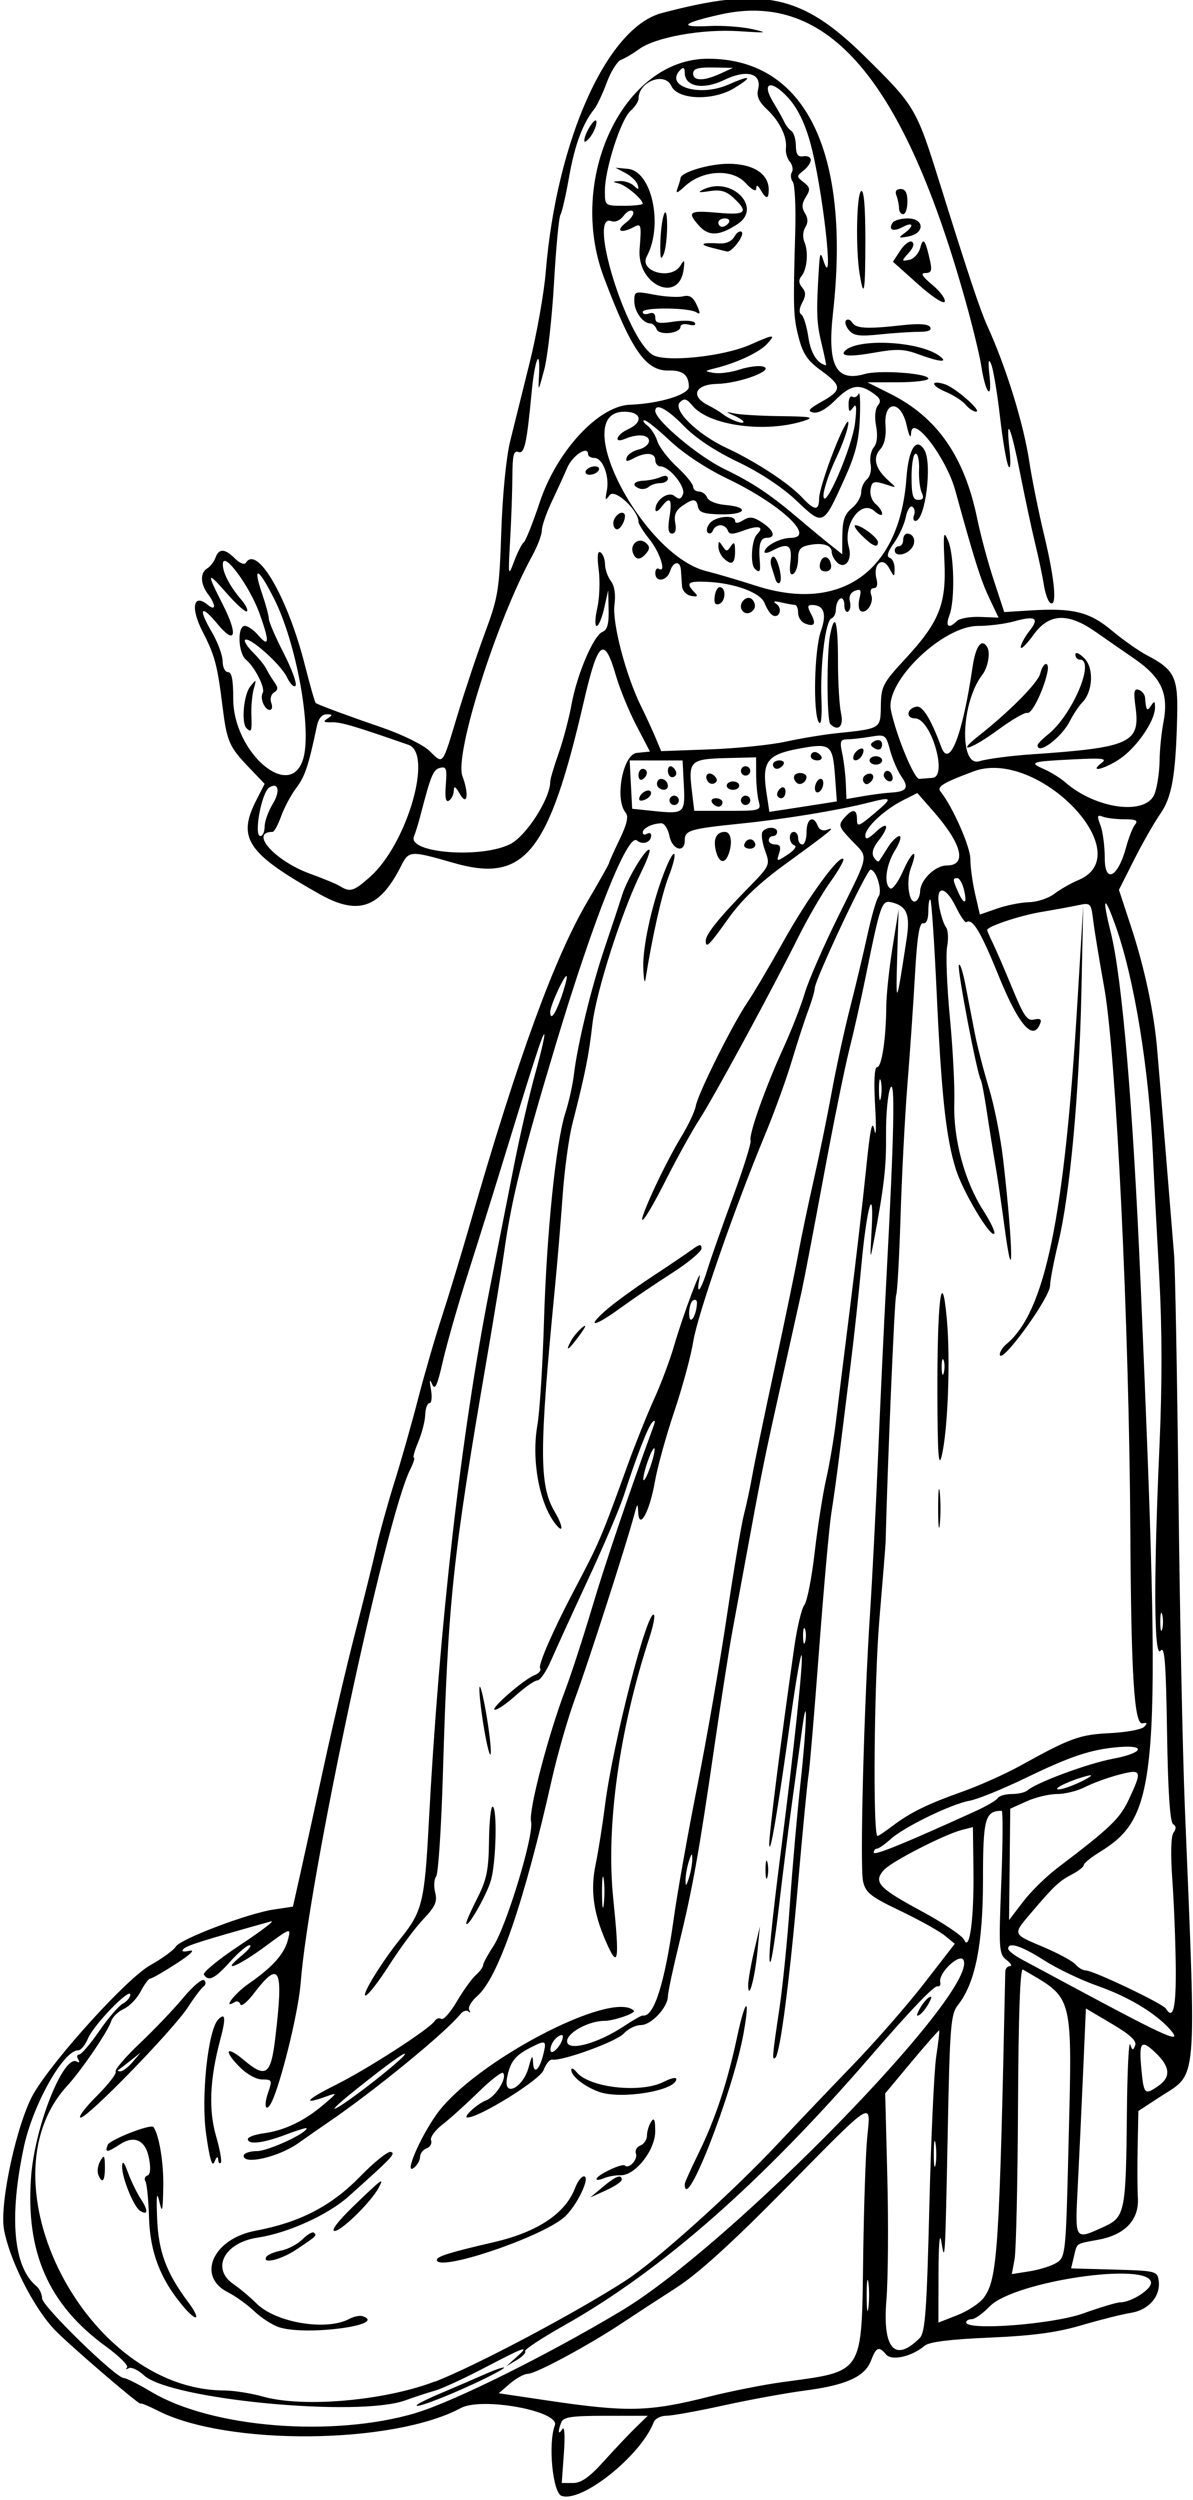 <?xml version="1.0" encoding="UTF-8" standalone="no"?>
<svg xmlns:rdf="http://www.w3.org/1999/02/22-rdf-syntax-ns#" xmlns="http://www.w3.org/2000/svg" height="557.81" viewBox="0 0 266.25 557.812" width="266.25" version="1.1" xmlns:cc="http://creativecommons.org/ns#" xmlns:dc="http://purl.org/dc/elements/1.1/">
<path d="m125.34 556.94c-2.001-0.704-3.058-11.68-1.515-15.738 1.208-3.179-16.246-6.401-20.973-3.872-15.22 8.146-52.179 8.471-67.617 0.595-2.107-1.075-3.846-1.787-3.864-1.582-0.051 0.569-16.498-13.585-19.331-16.634-4.685-5.04-9.899-15.42-11.14-22.17-1.08-5.87 2.974-24.3 6.728-30.59 4.746-7.94 20.728-25.5 25.84-28.39 2.739-1.546 5.32-3.418 5.735-4.16 0.948-1.694 16.056-7.438 21.843-8.305l4.328-0.648 1.612-7.178c0.887-3.948 3.256-14.772 5.265-24.053 2.009-9.281 5.178-22.781 7.043-30 1.865-7.219 3.987-15.773 4.716-19.01 0.729-3.237 2.545-9.776 4.035-14.531 1.49-4.755 3.851-13.071 5.245-18.479 1.395-5.408 3.769-13.607 5.276-18.219 1.507-4.612 4.45-14.32 6.539-21.573 10.471-36.351 18.654-58.766 26.029-71.298 2.641-4.487 4.802-8.332 4.802-8.544 0-0.212 1.05-2.561 2.332-5.22 1.666-3.454 2.054-5.17 1.359-6.007-2.498-3.01-0.613-13.035 2.507-13.339l2.918-0.284-3.023-5.81c-1.663-3.195-3.72-8.214-4.571-11.152-2.611-9.011-4-7.885-7.166 5.812-7.84 33.911-13.201 40.555-29.045 35.993-9.719-2.798-9.99-2.782-11.75 0.708-4.746 9.412-9.581 11.084-18.136 6.272-16.182-9.101-18.482-12.498-14.176-20.943l1.875-3.678-3.617-3.786c-4.314-4.515-4.82-5.703-5.802-13.629-1.132-9.139-1.703-11.267-4.451-16.604-2.709-5.262-2.048-8.603 1.174-5.929 1.835 1.523 1.879 0.026 0.07-2.366-1.728-2.285-1.812-4.781-0.193-5.758 0.683-0.412 1.514-1.488 1.846-2.39 0.785-2.135 2.102-2.075 4.378 0.2 1.028 1.028 2.087 1.442 2.399 0.938 2.515-4.07 9.329 7.698 13.148 22.709 1.178 4.63 2.283 8.497 2.455 8.593 0.985 0.553 7.908 3.107 14.84 5.476 4.422 1.511 9.109 3.817 10.537 5.186 3.177 3.044 2.748 3.6 6.315-8.18 1.639-5.414 4.391-13.641 6.116-18.281 2.906-7.821 3.169-9.465 3.603-22.5 0.273-8.208 1.098-16.599 1.983-20.156 0.833-3.352 2.801-11.282 4.373-17.623 1.572-6.341 3.177-15.411 3.567-20.156 2.411-29.365 13.663-54.49 25.855-57.731 22.617-6.011 31.277-4.181 45.236 9.558 11.334 11.155 11.595 11.594 16.812 28.295 6.412 20.528 9.053 28.455 10.639 31.94 4.238 9.309 8.079 21.738 9.395 30.404 0.587 3.867 2.081 11.25 3.32 16.406 2.346 9.765 2.906 15.982 1.354 15.022-0.496-0.306-1.146-2.124-1.445-4.04-0.299-1.915-1.162-6.014-1.918-9.108-0.756-3.094-2.247-10.051-3.313-15.461-2.149-10.902-3.301-13.567-2.437-5.633 0.325 2.978 0.228 4.562-0.229 3.75-0.435-0.773-1.291-5.772-1.901-11.107-0.61-5.335-1.498-10.609-1.972-11.719-0.609-1.426-0.713-0.643-0.354 2.67 0.621 5.726-0.916 3.86-1.844-2.24-0.344-2.263-1.872-8.591-3.395-14.062-13.86-49.823-30.79-69.716-54.77-64.38-8.615 1.917-9.624 2.943-2.543 2.588 2.917-0.146 7.202 0.158 9.523 0.676 3.755 0.839 3.439 0.891-2.869 0.478-8.243-0.54-18.649 1.328-22.326 4.008-1.354 0.987-3.153 2.051-3.998 2.364-0.845 0.314-2.288 2.606-3.206 5.093-0.918 2.487-2.18 5.155-2.804 5.929-2.552 3.163-4.351 8.016-5.594 15.084-0.722 4.107-1.596 7.926-1.942 8.486-0.346 0.56-0.991 7.403-1.434 15.208-0.443 7.805-1.424 16.511-2.18 19.347-1.35 5.061-1.372 5.084-1.166 1.251 0.349-6.524-0.941-3.635-1.631 3.65-1.113 11.764-1.613 13.997-3.01 13.461-0.994-0.381-1.283 0.808-1.301 5.339-0.012 3.207-0.237 9.627-0.499 14.267-0.464 8.211-0.44 8.339 0.898 4.781 0.756-2.011 1.721-3.909 2.144-4.219 0.423-0.309 2.033-4.354 3.578-8.989 3.801-11.406 13.146-21.479 20.145-21.717 6.453-0.219 13.134-2.256 13.117-3.999-0.025-2.628-1.363-3.715-4.462-3.627-5.135 0.146-8.319-4.415-14.489-20.76-8.337-22.085 4.377-48.814 23.218-48.814 21.709 0 31.912 20.74 27.903 56.719-1.308 11.735 0.644 15.479 7.104 13.627 3.28-0.941 14.178-0.145 14.178 1.034 0 0.444-3.059 0.813-6.797 0.82l-6.797 0.013 5.121 2.566c10.441 5.23 16.545 14.01 19.382 27.878 0.738 3.609 2.397 9.77 3.685 13.689l2.342 7.127 5.829-0.365c9.525-0.597 13.2 0.313 18.211 4.508 2.471 2.069 5.97 4.532 7.774 5.474 6.141 3.204 6.985 4.877 6.784 13.457-0.312 13.326-1.15 18.186-3.789 21.976-1.344 1.93-3.967 6.529-5.828 10.219l-3.384 6.709 2.726 8.291c2.924 8.894 5.027 18.662 5.752 26.722 0.248 2.754 1.104 13.022 1.903 22.819 0.799 9.797 1.661 20.344 1.915 23.438 0.255 3.094 0.7 27.141 0.989 53.438 0.289 26.297 0.928 57.727 1.42 69.844 2.586 63.713 2.982 59.202-5.684 64.875l-4.68 3.064-0.164 7.984c-0.09 4.391-0.067 9.516 0.051 11.388 0.307 4.871-2.839 8.232-8.737 9.334-5.304 0.991-4.781 0.627-5.558 3.869l-0.61 2.545 9.619 0.267c9.242 0.257 9.631 0.352 9.926 2.431 0.49 3.456-2.179 6.583-6.159 7.214-1.938 0.307-6.898 1.552-11.023 2.766-5.559 1.636-10.878 2.352-20.552 2.767-8.946 0.384-13.517 0.96-14.531 1.833-2.786 2.397-7.333 3.426-8.568 1.938-1.597-1.924-2.216-1.677-3.355 1.341-1.358 3.597-5.518 5.49-14.71 6.695-4.213 0.552-12.39 2.044-18.172 3.316-5.782 1.272-11.538 2.312-12.79 2.312-1.253 0-2.525 0.645-2.828 1.433-2.867 7.472-16.062 18.027-20.559 16.446zm9.464-7.782c2.427-2.696 5.617-6.071 7.09-7.5l2.677-2.597h-9.374c-7.683 0-9.476 0.268-9.943 1.483-0.82 2.137-0.674 2.947 0.265 1.465 0.468-0.739 0.606 1.514 0.328 5.391l-0.477 6.661h2.51c1.839 0 3.689-1.31 6.923-4.903zm-41.988-10.74c8.435-2.506 29.542-12.997 45.938-22.832 24.274-14.56 79.152-70.753 76.316-78.144-0.709-1.849-5.674 2.742-5.229 4.835 0.139 0.653-0.125 1.075-0.586 0.938-0.752-0.223-6.004 5.267-15.067 15.751-24.341 28.157-46.624 47.727-68.16 59.859-5.117 2.883-9.094 5.505-8.836 5.827 0.258 0.322-0.586 1.212-1.875 1.977l-2.344 1.392 2.213-1.981c3.179-2.845 2.152-2.508-7.097 2.331-4.533 2.371-9.507 4.663-11.054 5.092-1.547 0.429-4.5 1.396-6.562 2.147-10.494 3.825-52.533-0.193-58.342-5.576-1.3-1.204-2.837-1.919-3.417-1.589-0.58 0.331-0.743 0.258-0.362-0.162s-1.748-2.539-4.73-4.709c-12.815-9.33-17.955-21.02-16.675-37.95 0.854-11.29 7.301-27.41 10.239-25.59 0.525 0.324 0.641 0.103 0.264-0.506-0.368-0.595-0.274-1.082 0.21-1.082s2.502-2.356 4.485-5.236c1.983-2.88 4.355-5.637 5.27-6.127 0.915-0.49 1.664-1.385 1.664-1.99 0-1.714-8.193 6.749-9.433 9.744-0.609 1.469-1.602 2.672-2.207 2.672-3.289 0-10.099 12.124-12.111 21.562-3.341 15.675-2.353 26.779 2.761 31.023 0.717 0.595 1.303 1.838 1.303 2.763 0 1.726 16.459 17.774 18.233 17.778 0.542 0.001 3.306 1.389 6.142 3.084 13.485 8.059 40.532 10.216 59.062 4.71zm0.282-1.828c0.337-0.337 2.837-1.546 5.556-2.687s6.947-2.964 9.397-4.051c2.449-1.087 4.453-1.772 4.453-1.523 0 0.249-3.059 1.872-6.797 3.608-7.054 3.275-13.673 5.718-12.608 4.653zm112.13-88.3c0.57-1.065 1.498-2.221 2.062-2.57 0.735-0.454 0.732-0.085-0.01 1.302-0.57 1.065-1.498 2.221-2.062 2.57-0.735 0.454-0.732 0.085 0.01-1.302zm-46.965 86.495c4.8-1.213 12.183-2.674 16.406-3.247 18.271-2.479 17.61-1.451 17.973-27.965 0.153-11.16 0.556-23.139 0.897-26.62 0.812-8.294 1.799-8.91-18.156 11.335-12.051 12.227-19.575 19.056-24.442 22.186-3.867 2.487-9.352 6.066-12.188 7.952-7.356 4.892-19.19 11.261-20.923 11.261-0.81 0-2.609 0.977-3.998 2.172l-2.525 2.172 10.675 1.587c18.055 2.684 22.795 2.575 36.278-0.832zm-61.203-3.339c8.952-3.439 31.587-15.439 42.632-22.601 6.731-4.365 23.705-19.612 33.686-30.258 4.347-4.637 11.98-12.65 16.962-17.806 4.982-5.156 12.139-13.35 15.904-18.209l6.847-8.834-2.246-1.837c-1.235-1.01-5.698-3.491-9.917-5.513-6.68-3.201-7.754-4.056-8.317-6.616-0.73-3.326 0.206-39.244 1.558-59.772 0.493-7.477 1.301-23.297 1.796-35.156 0.495-11.859 1.339-29.789 1.875-39.844 1.724-32.35 1.974-44.798 0.849-42.188-0.556 1.289-0.98 5.93-0.944 10.312 0.062 7.372-0.403 11.417-2.745 23.906-0.814 4.338-0.85 4.164-0.485-2.344 0.624-11.135-1.058-5.552-2.259 7.5-0.593 6.445-1.69 16.57-2.437 22.5-0.747 5.93-1.823 14.578-2.391 19.219-0.568 4.641-1.41 10.758-1.873 13.594-0.462 2.836-1.694 16.547-2.738 30.469s-2.111 26.578-2.371 28.125c-0.26 1.547-1.319 12.516-2.352 24.375-1.874 21.514-3.966 37.595-5.028 38.658-0.805 0.805-0.723-0.247 0.835-10.614 0.768-5.111 1.847-15.832 2.397-23.825 0.55-7.992 1.605-20.016 2.344-26.719 1.439-13.05 1.673-21.845 0.311-11.719-0.451 3.352-1.46 10.734-2.244 16.406-0.784 5.672-2.055 15.767-2.826 22.433-0.771 6.666-1.64 12.359-1.931 12.651-0.654 0.654 0.11-7.346 2.457-25.708 2.892-22.626 4.883-41.511 4.5-42.661-0.196-0.587-1.341 6.029-2.546 14.703-2.769 19.94-4.567 30.503-4.68 27.49-0.079-2.106 2.536-22.74 5.584-44.062 0.627-4.383 1.639-8.602 2.251-9.375 0.611-0.773 1.646-6.047 2.298-11.719 0.652-5.672 1.805-13.028 2.56-16.346 0.756-3.319 1.753-9.225 2.216-13.125 0.463-3.9 1.877-15.318 3.141-25.372 1.264-10.055 2.854-23.766 3.532-30.469 0.954-9.422 1.383-11.443 1.89-8.906 0.361 1.805 0.429-0.621 0.152-5.391-0.321-5.522-0.161-8.672 0.439-8.672 1.038 0 1.99-6.307 2.052-13.594 0.022-2.578 0.649-8.484 1.394-13.125l1.354-8.438-0.32 10.781c-0.33 11.119-0.168 10.786 2.128-4.357 0.802-5.288 0.032-7.172-3.277-8.025-2.289-0.59-2.541 0.12-5.886 16.601-1.047 5.156-2.707 12.539-3.689 16.406-0.982 3.867-3.542 16.523-5.69 28.125s-4.321 22.992-4.83 25.312c-0.509 2.32-2.386 10.758-4.17 18.75-4.148 18.578-4.686 21.201-7.595 37.031-1.327 7.219-3.002 16.289-3.724 20.156-0.722 3.867-2.566 15.68-4.099 26.25-3.418 23.567-4.828 31.409-7.921 44.062-1.324 5.414-2.407 10.525-2.408 11.358-0.002 2.471-3.716 6.455-6.018 6.455-1.172 0-2.904 0.854-3.849 1.899-1.61 1.779-13.818 6.221-15.947 5.803-0.533-0.105-1.413 0.967-1.955 2.382-0.833 2.172-14.294 10.541-16.955 10.541-1.168 0 2.162-3.074 4.148-3.829 2.176-0.827 4.792-5.078 3.76-6.11-0.306-0.306-2.8 1.643-5.543 4.331-2.743 2.688-6.333 5.923-7.978 7.191s-2.781 2.852-2.524 3.521c0.257 0.669-0.19 1.469-0.993 1.777-0.803 0.308-1.46 1.155-1.46 1.881 0 0.726-0.589 1.809-1.308 2.406-2.405 1.996 1.135-6.447 4.971-11.854 8.263-11.647 39.128-27.873 44.045-23.154 0.556 0.533-4.46 2.277-6.549 2.277-3.52 0-8.346 2.63-8.346 4.548 0 2.357 6.726 0.584 12.643-3.332 2.07-1.37 3.974-2.451 4.232-2.402 2.486 0.47 4.911-7.134 6.945-21.783 0.787-5.672 3.134-18.859 5.214-29.304 2.08-10.446 5.054-27.532 6.609-37.969s3.272-20.664 3.816-22.727c0.544-2.062 1.401-6.07 1.903-8.906s2.737-13.594 4.965-23.906 4.589-21.703 5.248-25.312c0.658-3.609 2.204-10.992 3.436-16.406 1.231-5.414 3.046-14.273 4.033-19.688 0.987-5.414 2.821-13.852 4.075-18.75 1.254-4.898 3.015-12.281 3.914-16.406 0.898-4.125 2.013-7.976 2.477-8.558 0.93-1.166-0.518-5.973-1.799-5.973-0.849 0-12.372 24.504-12.439 26.451-0.023 0.663-0.677 2.893-1.455 4.956-0.777 2.062-2.433 7.15-3.679 11.305-1.246 4.155-3.946 11.59-5.998 16.522-6.724 16.156-15.03 40.078-15.982 46.028-0.513 3.208-2.422 10.252-4.242 15.654-1.82 5.402-3.765 12.44-4.322 15.641-1.154 6.629-3.502 10.969-3.721 6.881-0.118-2.192-0.174-2.161-0.874 0.469-1.702 6.401-10.387 33.381-13.129 40.781-1.623 4.383-3.995 12.609-5.271 18.281-6.165 27.412-11.973 44.299-16.63 48.348-1.322 1.15-2.14 2.554-1.817 3.121 0.323 0.567 0.245 0.721-0.174 0.342-0.418-0.379-1.224-0.113-1.791 0.59-3.354 4.163-19.391 17.279-29.624 24.227-1.289 0.875-4.242 2.934-6.562 4.574-4.36 3.083-12.188 4.897-12.188 2.825 0-0.583 1.334-1.059 2.965-1.059 2.464 0 11.098-3.972 11.098-5.106 0-0.187-2.114 0.464-4.698 1.446-5.015 1.905-8.427 2.299-8.427 0.971 0-0.448 1.628-1.032 3.617-1.299 4.548-0.61 9.041-2.766 13.258-6.362 3.179-2.711 3.199-2.769 0.642-1.849-5.606 2.016-4.554 0.748 2.17-2.616 7.174-3.59 20.951-12.499 22.031-14.247 0.329-0.532 0.987-0.727 1.463-0.433 0.476 0.294 2.029-1.453 3.451-3.882s3.324-5.077 4.226-5.884c0.902-0.807 1.641-1.805 1.641-2.217 0-0.412 1.03-2.322 2.288-4.245 2.958-4.518 9.141-24.953 8.42-27.826-0.593-2.363 3.75-19.056 7.623-29.303 1.324-3.502 4.038-11.851 6.032-18.554 2.928-9.841 8.218-25.451 13.663-40.312 0.455-1.241 0.373-1.558-0.242-0.938-0.958 0.966-3.452 7.374-6.387 16.406-0.921 2.836-4.518 11.273-7.992 18.75-3.474 7.477-7.185 15.598-8.246 18.047-1.05 2.42-2.42 4.42-3.03 4.42-0.611 0-2.745 1.477-4.743 3.281-1.998 1.805-4.128 3.281-4.736 3.281-1.359 0 6.37-6.764 8.828-7.726 0.977-0.382 1.536-1.083 1.243-1.558-0.465-0.752 2.94-8.542 7.619-17.434 5.683-10.799 5.946-11.415 12.006-28.125 1.683-4.641 4.309-11.18 5.834-14.531 1.526-3.352 3.507-8.625 4.404-11.719 2.053-7.082 6.407-18.688 5.716-15.234-0.828 4.137 0.263 2.972 1.756-1.875 0.754-2.449 3.306-9.713 5.671-16.143 2.365-6.429 4.151-12.125 3.969-12.656-0.448-1.31 3.222-11.677 7.313-20.654 1.845-4.048 3.993-9.556 4.773-12.24 0.78-2.684 4.145-10.4 7.478-17.147 7.1-14.373 6.845-12.906 2.953-16.983-2.836-2.972-2.977-3.386-1.662-4.922 1.891-2.208 2.894-2.121 2.894 0.251 0 1.748 0.343 1.64 3.681-1.163 4.419-3.71 4.329-3.949-0.979-2.596-6.805 1.734-18.552 3.668-28.483 4.689-11.6 1.192-12.656 1.507-12.656 3.767 0 2.94-2.797 2.122-3.422-1.001-0.309-1.547-1.108-2.812-1.775-2.812-1.974 0-4.178 1.071-4.178 2.031 0 0.491 0.422 0.632 0.938 0.313 0.516-0.319 0.938-0.158 0.938 0.358 0 1.557-1.876 2.214-3.196 1.119-2.033-1.687-9.684 17.558-18.049 45.398-7.553 25.14-9.885 34.503-11.564 46.432-0.542 3.853-2.252 14.389-3.8 23.412-7.755 45.207-8.709 54.21-9.876 93.281-0.354 11.859-1.027 22.049-1.495 22.645-0.468 0.595-0.568 2.21-0.222 3.588 0.513 2.042 0.024 3.142-2.642 5.949-1.799 1.894-5.219 6.502-7.601 10.24-2.382 3.738-4.768 6.797-5.302 6.797-0.985 0 3.628-7.504 7.78-12.656 4.873-6.047 5.402-8.189 6.323-25.6 2.342-44.252 7.186-86.82 13.569-119.24 1.776-9.023 4.273-21.68 5.547-28.125 1.274-6.445 3.372-15.5 4.661-20.121s2.196-8.55 2.015-8.73c-0.314-0.314-2.276 5.747-9.645 29.789-1.817 5.93-5.122 16.477-7.343 23.438-2.221 6.961-4.759 15.82-5.64 19.688-1.259 5.528-1.773 6.63-2.402 5.156-0.566-1.324-0.642-0.979-0.26 1.172 0.297 1.676 0.15 3.047-0.328 3.047-0.478 0-0.906 1.16-0.952 2.578-0.045 1.418-0.748 4.16-1.562 6.094-0.814 1.934-1.252 3.516-0.974 3.516 0.278 0-0.081 1.16-0.798 2.578-5.44 10.74-22.736 91.77-24.46 114.59-0.439 5.807-3.769 19.895-6.069 25.677-1.417 3.561-2.471 2.443-1.182-1.254 0.937-2.688 0.857-2.86-1.329-2.86-1.366 0-3.5-1.2-5.169-2.908-3.591-3.674-2.827-4.701 1.063-1.428 4.906 4.128 6.019 3.366 6.999-4.794 1.909-15.897 1.04-17.682-4.846-9.965-1.418 1.859-2.737 2.906-2.931 2.325-0.194-0.581-0.738-0.817-1.209-0.526-2.916 1.802-0.134-1.867 3.127-4.124 5.322-3.684 7.927-6.622 8.726-9.843 0.661-2.664 0.655-2.662-5.19 1.641-6.088 4.482-10.095 6.025-5.177 1.994 1.547-1.268 2.354-2.321 1.794-2.339-0.56-0.019-2.533 1.654-4.385 3.716-3.404 3.792-4.814 4.484-5.821 2.856-0.304-0.492 3.362-3.484 8.148-6.65 4.785-3.166 7.857-5.52 6.825-5.232-15.083 4.213-18.744 5.364-19.515 6.136-0.59 0.59-0.12 0.738 1.333 0.421 1.363-0.298 0.219 0.819-2.912 2.844-2.836 1.834-5.462 3.344-5.835 3.355-0.373 0.012-1.343 1.305-2.155 2.874-0.811 1.569-2.502 3.321-3.756 3.892-1.254 0.572-2.525 1.808-2.823 2.747-0.724 2.282-6.597 10.909-9.812 14.414-19.624 21.391 4.273 67.846 34.974 67.987 2.166 0.01 6.048 0.616 8.626 1.347 9.003 2.553 27.215 0.964 38.462-3.357zm-34.625-12.1c-1.499-0.448-4.03-2.052-5.625-3.564s-4.271-3.44-5.947-4.285c-7.072-3.563-3.324-11.943 6.137-13.724 9.941-1.871 16.967-5.516 23.416-12.148 3.117-3.205 6.183-5.656 6.814-5.446 1.119 0.373 0.387 1.144-9.414 9.917-4.623 4.138-13.577 8.195-20.314 9.206-7.495 1.124-10.468 6.945-5.327 10.431 1.367 0.926 3.637 2.836 5.046 4.244 4.313 4.31 15.606 6.204 20.708 3.473 1.026-0.549 2.369-0.828 2.985-0.62 5.763 1.948-12.203 4.395-18.48 2.517zm-21.586-4.743c-5.042-5.992-7.356-12.009-7.589-19.733-0.119-3.944-0.481-7.599-0.805-8.123-0.324-0.524-0.127-1.106 0.436-1.294 0.656-0.219 0.791-1.586 0.376-3.798-0.772-4.114-3.251-5.297-6.558-3.13-2.818 1.846-3.355 1.863-2.673 0.085 0.442-1.152 9.646-4.749 10.206-3.989 1.261 1.713 2.298 7.968 2.2 13.262-0.104 5.633-0.24 6.152-0.883 3.376-0.562-2.428-0.691-1.453-0.494 3.75 0.279 7.352 2.062 12.181 6.858 18.577 3.045 4.059 2.177 4.88-1.075 1.016zm56.654-10.33c0-0.78 2.844-1.665 12.659-3.94 9.818-2.276 16.03-6.416 18.193-12.126 0.537-1.418 1.415-2.578 1.95-2.578 1.635 0-1.691 6.855-4.461 9.192-5.452 4.602-28.341 12.236-28.341 9.452zm-38.044-0.71c0.278-0.449 1.766-1.069 3.307-1.377 1.542-0.308 3.695-1.453 4.785-2.543 1.09-1.09 2.228-1.736 2.529-1.435 0.663 0.663 0.662 0.664-3.881 3.72-3.46 2.327-7.822 3.386-6.741 1.636zm19.523-11.37c6.279-6.068 6.87-6.495 5.513-3.984-1.71 3.165-8.282 9.609-9.8 9.609-0.943 0 0.707-2.165 4.287-5.625zm-47.729 1.121c-1.426-0.895-4.077-7.467-3.997-9.907 0.047-1.405 0.439-0.982 1.326 1.432 0.693 1.885 1.986 4.535 2.873 5.889 1.678 2.561 1.587 3.71-0.203 2.587zm103.28-5.318c2.9-2.43 4.219-2.93 4.219-1.602 0 0.42-1.582 1.482-3.516 2.361l-3.516 1.597 2.812-2.356zm18.281-0.669c0-0.304 1.418-3.447 3.151-6.984 3.684-7.52 6.392-15.72 8.572-25.96 1.835-8.617 2.939-9.109 1.401-0.625-2.406 13.267-13.124 40.682-13.124 33.569zm-130.89-2.108c-0.285-0.742-0.073-2.113 0.47-3.047 0.839-1.442 0.992-1.24 1.016 1.349 0.03 3.214-0.619 3.956-1.486 1.698zm111.2 1.01c0-0.866 5.742-3.601 6.329-3.014 0.884 0.884 2.967-1.38 2.468-2.683-0.257-0.669 0.19-1.469 0.993-1.777 0.803-0.308 1.467-1.312 1.474-2.23 0.007-0.919 0.423-2.303 0.923-3.076 0.677-1.047 0.912-0.517 0.923 2.077 0.018 4.243-4.449 9.94-7.73 9.86-1.155-0.028-2.838 0.273-3.74 0.669-0.902 0.396-1.641 0.475-1.641 0.175zm-87.12-9.997c-1.181-8.288 0.41-23.324 2.712-25.626 1.607-1.607 1.73-0.303 0.432 4.561-2.331 8.735-2.629 15.644-0.925 21.503 0.866 2.979 1.339 5.653 1.051 5.941-0.288 0.288-0.554-0.073-0.59-0.804-0.037-0.754-0.384-0.518-0.803 0.547-0.524 1.333-1.067-0.438-1.877-6.122zm-24.465-8.47c2.612-2.612 4.538-5.091 4.279-5.51-0.258-0.418 2.16-3.25 5.373-6.292s7.589-7.63 9.722-10.194c2.133-2.564 4.231-4.322 4.66-3.908 0.43 0.415 0.368 1.048-0.138 1.406-0.506 0.359-2.081 2.445-3.501 4.635-3.271 5.046-22.307 24.631-23.93 24.619-0.669-0.005 0.921-2.146 3.533-4.758zm8.085-7.673 1.786-2.109-2.344 1.865c-1.289 1.026-2.519 1.975-2.734 2.109-0.215 0.134 0.036 0.244 0.558 0.244 0.522 0 1.752-0.949 2.734-2.109zm103.97 6.656c-3.259-1.207-6.094-3.473-6.094-4.871 0-0.534 0.527-0.312 1.172 0.494 2.802 3.504 14.407 4.784 19.5 2.15 1.521-0.787 2.766-1.065 2.766-0.619 0 2.627-12.429 4.666-17.344 2.846zm33.382-23.766c-0.01-1.031 0.574-4.406 1.299-7.5l1.317-5.625-0.549 5.625c-0.584 5.987-2.031 11.236-2.068 7.5zm-31.751-9.742c-2.822-6.462-3.491-11.535-2.28-17.286 0.561-2.666 1.506-8.644 2.1-13.285 1.765-13.8 9.479-43.758 10.9-42.336 0.273 0.273-0.17 2.527-0.985 5.01-6.742 20.557-9.747 42.124-8.109 58.189 1.456 14.276 1.154 16.077-1.627 9.708zm-0.492-13.947c-0.214-1.409-0.385-0.03-0.379 3.064 0.006 3.094 0.18 4.246 0.389 2.561 0.209-1.685 0.204-4.216-0.01-5.625zm-30.67 9.813c0-0.395 1.119-2.918 2.488-5.608 2.059-4.048 2.503-6.222 2.578-12.621 0.05-4.252 0.407-7.732 0.793-7.734 1.076-0.006 0.826 12.174-0.337 16.361-0.93 3.35-5.522 11.336-5.522 9.603zm66.78-11.905c0-1.805 0.193-2.543 0.429-1.641 0.236 0.902 0.236 2.379 0 3.281-0.236 0.902-0.429 0.164-0.429-1.641zm-63.03-32.812c-0.648-4.165-0.988-7.762-0.756-7.994 0.232-0.232 0.972 2.966 1.644 7.106 0.672 4.14 1.013 7.737 0.756 7.994-0.256 0.256-0.996-2.941-1.644-7.106zm16.195-44.274c-3.657-4.615-5.441-14.297-4.074-22.115 0.513-2.932 1.174-13.346 1.469-23.142 0.599-19.887 2.659-39.953 4.777-46.531 0.769-2.389 1.617-6.186 1.885-8.438 0.814-6.848 3.901-19.563 6.911-28.469 1.569-4.641 3.313-9.914 3.877-11.719 1.138-3.644 5.423-10.724 6.088-10.06 0.234 0.234-0.6 2.487-1.852 5.008-4.27 8.594-10.042 26.581-10.882 33.916-0.814 7.099-1.599 11.002-4.47 22.229-0.791 3.094-1.765 10.266-2.165 15.938-0.4 5.672-1.157 14.742-1.684 20.156-3.572 36.738-3.586 44.522-0.095 50.439 1.891 3.206 2.037 5.085 0.215 2.787zm3.408-40.881c0.506-0.945 1.656-2.316 2.556-3.047 1.013-0.822 0.786-0.168-0.594 1.718-2.462 3.364-3.385 3.989-1.962 1.329zm7.677-6.75c1.754-1.563 6.353-4.926 10.22-7.473 3.867-2.547 7.981-5.327 9.141-6.178 1.661-1.218 2.109-1.274 2.108-0.261-0.001 0.707-2.967 3.185-6.592 5.505s-8.763 5.801-11.418 7.734c-5.803 4.226-7.903 4.635-3.458 0.673zm10.71-26.802c1.819-3.992 4.604-9.364 6.188-11.938 1.584-2.575 3.065-5.701 3.291-6.948 0.513-2.826 8.154-18.151 11.562-23.188 1.396-2.062 5.007-8.18 8.025-13.594 5.345-9.589 12.397-19.297 13.335-18.359 0.257 0.257-1.028 2.547-2.855 5.09-1.827 2.543-5.053 8.092-7.168 12.332-6.036 12.097-18.798 35.618-22.126 40.78-1.662 2.578-4.982 8.573-7.378 13.321-5.373 10.649-7.384 12.4-2.874 2.503zm-2.238-49.983c-0.124-4.961 2.286-15.383 5.135-22.201 2.113-5.057 2.582-3.185 0.525 2.097-1.505 3.864-3.599 13.148-5.156 22.856-0.207 1.289-0.433 0.05-0.504-2.753zm13.94-5.78c0-1.421 2.913-5.063 9.131-11.418 5.267-5.383 5.288-5.427 4.117-8.666-0.648-1.791-0.915-3.68-0.595-4.199 0.755-1.221 3.285-1.226 3.285-0.005 0 0.516-0.422 0.938-0.938 0.938-0.516 0-0.938 0.422-0.938 0.938 0 0.516 0.661 0.938 1.469 0.938 1.063 0 1.298 0.541 0.849 1.955-0.61 1.923-0.579 1.927 1.94 0.277 1.408-0.923 2.081-1.837 1.495-2.033-1.313-0.438-1.422-3.011-0.128-3.011 0.516 0 0.938 0.633 0.938 1.406 0 0.773 0.422 1.406 0.938 1.406 0.516 0 0.938-1.266 0.938-2.812 0-2.974 1.549-3.814 2.494-1.352 0.339 0.884 1.16 1.232 2.08 0.882 2.185-0.831 0.848 0.271-9.04 7.455-6.117 4.444-9.952 8.086-12.973 12.319-4.364 6.116-5.061 6.802-5.061 4.985zm2.273-20.016c-0.668-2.663 0.085-4.272 2.001-4.272 1.396 0 1.778 2.483 0.782 5.08-0.837 2.181-2.127 1.807-2.783-0.808zm6.32-1.46c0.472-1.416 1.98-1.562 2.422-0.234 0.215 0.645-0.312 1.172-1.172 1.172-0.859 0-1.422-0.422-1.25-0.938zm39.161 333.27c1.221-1.221 1.571-5.994 2.147-29.319 0.378-15.323 1.069-30.391 1.534-33.485 0.465-3.094 0.769-5.716 0.674-5.828-0.095-0.112-2.846 3.001-6.115 6.918l-5.943 7.121 0.478 18.863c0.263 10.375 0.168 22.66-0.211 27.301-0.884 10.824 1.893 13.972 7.436 8.429zm36.476-5.491c3.788-1.358 7.5-2.469 8.25-2.469 2.425 0 6.895-2.818 6.895-4.347 0-4.859-30.566-0.395-36.016 5.26-1.504 1.561-3.297 2.837-3.984 2.837s-1.25 0.316-1.25 0.703c0.001 1.923 19.3 0.456 26.105-1.984zm-22.163-3.526c3.057-4.191 3.463-10.367 4.783-72.771 0.014-0.645 0.482-1.185 1.04-1.202s0.211-0.639-0.772-1.383c-1.682-1.273-1.751-2.304-1.161-17.314 0.345-8.778 0.384-15.961 0.086-15.961-3.703 0-4.168 1.722-4.168 15.403 0 14.402-1.712 23.003-5.548 27.88-1.648 2.095-1.846 4.503-2.311 28.02-0.576 29.17-0.621 29.936-1.444 24.791-0.36-2.248-0.609 0.628-0.624 7.179l-0.024 10.929 4.26-1.673c2.343-0.92 4.99-2.674 5.883-3.898zm-25.772-3.413c-0.214-1.409-0.385-0.03-0.379 3.064 0.006 3.094 0.18 4.246 0.389 2.561 0.209-1.685 0.204-4.216-0.01-5.625zm42.085-4.417c1.892-1.238 1.998-2.257 2.544-24.562 0.883-36.062 1.385-34.046-10.143-40.817-0.616-0.362-0.989 10.063-1.087 30.398-0.082 17.022-0.429 32.437-0.77 34.257l-0.621 3.309 4.051-0.647c2.228-0.356 4.94-1.228 6.025-1.938zm10.35-7.92c4.86-2.207 5.048-3.122 5.263-25.674 0.088-9.184 0.417-15.965 0.731-15.069 0.483 1.378 0.656 1.411 1.117 0.211 0.386-1.005-1.141-2.414-5.227-4.827l-5.771-3.407-0.646 14.739c-0.355 8.107-0.89 19.485-1.188 25.286-0.606 11.785-0.692 11.652 5.72 8.741zm-37.433-18.572c-0.215-1.425-0.398-0.482-0.405 2.096-0.007 2.578 0.169 3.744 0.392 2.591 0.223-1.153 0.228-3.262 0.013-4.688zm-126.69-12.92c3.725-2.853 7.34-5.894 8.034-6.757 1.367-1.701-3.322 1.632-11.197 7.96-7.233 5.812-4.774 4.877 3.164-1.203zm35.878-4.19c0.712-2.655 0.898-2.843 0.977-0.984 0.117 2.783 1.478 1.583 2.337-2.062 0.7-2.968 0.472-3.059-3.058-1.234-3.354 1.734-4.416 3.14-5.098 6.749-0.832 4.399 3.608 2.136 4.843-2.469zm140.55 4.166c2.814-1.971 2.621-4.238-0.626-7.348-3.279-3.142-3.789-2.514-3.16 3.886 0.531 5.402 0.742 5.595 3.787 3.462zm-132.92-11.03c0-0.48-0.633-0.348-1.406 0.294-0.773 0.642-1.393 1.854-1.376 2.693 0.033 1.701 2.783-1.25 2.783-2.987zm135.38-1.69c-3.229-3.587-9.345-7.236-16.069-9.585-3.639-1.271-8.989-3.829-11.888-5.684-5.07-3.24-8.04-4.21-8.04-2.6 0 0.42 1.371 1.499 3.047 2.397 1.676 0.898 7.055 3.786 11.953 6.417 20.882 11.218 24.254 12.673 21.005 9.063zm1.401-13.719c-0.052-5.543-0.394-14.297-0.762-19.453-0.417-5.856-0.316-9.842 0.268-10.618 0.633-0.841 0.6-1.451-0.103-1.885-0.69-0.426-1.142-7.274-1.346-20.411-0.246-15.782-0.538-19.467-1.45-18.271-1.468 1.925-1.567-16.015-0.25-45.499 0.631-14.133 0.611-26.386-0.062-38.438-0.544-9.73-1.168-21.699-1.387-26.597-0.857-19.143-4.131-39.312-8.293-51.094-2.598-7.353-3.141-6.742-1.131 1.271 2.563 10.216 5.008 39.124 6.712 79.354 4.685 110.6 4.158 117.69-9.37 126.05-1.846 1.141-3.357 2.391-3.357 2.777 0 0.386-1.147 1.301-2.55 2.033-2.917 1.522-4.054 2.58-8.935 8.317-4.476 5.261-4.58 4.936 2.536 7.96 3.328 1.415 6.544 3.165 7.146 3.891 0.602 0.725 1.634 1.319 2.294 1.319 1.636 0 17.139 7.385 17.822 8.489 1.642 2.656 2.303-0.083 2.218-9.192zm-45.149-21.618-0.122-9.665-2.356 0.591c-3.878 0.973-15.777 7.063-17.482 8.947-2.451 2.708-1.266 4.019 8.297 9.175 4.88 2.631 9.197 5.533 9.595 6.45 1.204 2.776 2.204-4.717 2.067-15.498zm18.705-0.53c11.844-8.98 13.958-11.007 15.979-15.325 3.051-6.517 2.905-6.861-2.332-5.479-2.449 0.646-5.803 1.874-7.453 2.728-1.65 0.854-4.452 1.552-6.226 1.552s-4.854 0.738-6.843 1.641l-3.618 1.641-0.131 12.422-0.131 12.422 3.124-4.092c1.718-2.251 5.152-5.63 7.631-7.509zm-81.461-1.992c0-1.485-0.156-1.387-0.751 0.469-0.413 1.289-0.751 3.188-0.751 4.219 0 1.485 0.156 1.387 0.751-0.469 0.413-1.289 0.751-3.188 0.751-4.219zm63.195-10.701c2.428-1.105 4.668-2.418 4.977-2.919 0.31-0.501 1.719-0.911 3.133-0.911s2.97-0.351 3.46-0.779c2.055-1.799 13.523-6.045 19.172-7.1 6.562-1.225 7.568-3.091 1.406-2.609-6.204 0.486-10.776 1.988-20.773 6.828-5.238 2.535-10.933 4.854-12.656 5.153-4.046 0.701-14.649 5.853-17.654 8.578-1.284 1.164-2.655 2.117-3.047 2.117-0.392 0-0.713 0.395-0.713 0.878 0 0.767 6.718-1.967 22.696-9.236zm-18.565 3.34c4.011-3.049 7.811-4.914 15.767-7.742 3.752-1.334 9.564-3.945 12.916-5.802 11.065-6.132 13.13-6.88 19.894-7.21 3.615-0.176 7.051-0.808 7.636-1.404 0.797-0.812 0.711-1.008-0.342-0.783-1.859 0.398-2.546-10.368-2.732-42.824-0.265-46.261-3.164-106.58-5.835-121.41-1.068-5.93-2.169-12.615-2.445-14.856-0.493-3.997-0.559-4.063-3.417-3.459-1.603 0.339-5.293 1.014-8.199 1.5-4.76 0.796-12.06 3.234-12.06 4.027 0 0.172 0.593 1.537 1.319 3.034 0.725 1.497 2.678 6.027 4.339 10.066 2.526 6.141 3.316 7.266 4.829 6.871 1.122-0.293 1.67-0.056 1.443 0.625-1.494 4.481-4.781 0.893-9.248-10.095-4.162-10.236-5.903-13.15-7.332-12.267-0.287 0.177-1.324-1.327-2.305-3.343-2.374-4.881-4.614-4.971-3.745-0.15 0.348 1.934 1.026 4.011 1.504 4.616 0.479 0.605 0.6 2.546 0.269 4.313-0.331 1.766-0.06 8.865 0.603 15.774 0.663 6.909 1.111 15.516 0.994 19.125-0.26 8.051 2.287 17.507 6.473 24.031 1.636 2.549 2.733 4.875 2.438 5.17-0.871 0.871-6.946-9.293-8.535-14.282-2.2-6.907-3.251-16.489-4.3-39.223-0.521-11.305-1.156-20.762-1.41-21.016-0.254-0.254-0.462 0.874-0.462 2.507 0 1.86-0.433 2.881-1.16 2.734-0.845-0.171-1.339 2.949-1.821 11.484-0.364 6.445-1.118 17.414-1.677 24.375-0.559 6.961-1.252 20.243-1.541 29.517-0.289 9.273-0.733 17.197-0.987 17.608-0.343 0.554-1.897 37.001-2.349 55.063-0.019 0.773-0.646 8.578-1.392 17.344-1.184 13.908-1.48 48.281-0.415 48.281 0.21 0 1.688-0.992 3.284-2.205zm10.247-70.92c0-3.867 0.165-5.449 0.368-3.516 0.202 1.934 0.202 5.098 0 7.031-0.202 1.934-0.368 0.352-0.368-3.516zm-0.17-25.31c-0.065-21.028 0.983-29.371 2.115-16.842 0.817 9.038 0.222 24.804-1.149 30.435-0.699 2.872-0.925-0.312-0.967-13.594zm1.391-7.752c-0.257-0.635-0.451 0.112-0.432 1.659 0.019 1.547 0.229 2.066 0.467 1.154 0.238-0.912 0.222-2.178-0.035-2.812zm12.538-1.274c-0.015-0.581 0.641-1.612 1.458-2.29 8.628-7.161 12.95-27.957 15.866-76.341l1.299-21.562-0.408 19.219c-0.482 22.69-2.555 45.258-5.139 55.947-1.019 4.216-1.853 8.558-1.853 9.649 0 2.758-11.153 18.041-11.223 15.378zm0.952-29.177c-0.599-4.512-1.492-10.523-1.983-13.359-0.491-2.836-1.33-8.076-1.863-11.644-0.534-3.568-1.144-6.769-1.356-7.112-0.841-1.361-5.264-24.499-4.888-25.569 0.221-0.629 0.889 1.388 1.484 4.481 0.595 3.094 1.534 7.945 2.087 10.781 0.553 2.836 1.97 8.32 3.15 12.188 1.179 3.867 2.606 11.039 3.17 15.938 2.259 19.619 2.416 30.993 0.198 14.297zm17.302 124.44c2.095-1.029 2.716-1.588 1.406-1.266-3.608 0.887-8.14 2.998-6.562 3.056 0.773 0.029 3.094-0.777 5.156-1.79zm-61.729-33.986c-0.257-0.635-0.451 0.112-0.432 1.659 0.019 1.547 0.229 2.066 0.467 1.154 0.238-0.912 0.222-2.178-0.035-2.812zm79.719-3.263c-0.236-0.902-0.429-0.164-0.429 1.641s0.193 2.543 0.429 1.641c0.236-0.902 0.236-2.379 0-3.281zm-113.28-36.8c0-0.773-0.569 0.07-1.264 1.875s-1.264 3.914-1.264 4.688c0 0.773 0.569-0.07 1.264-1.875s1.264-3.914 1.264-4.688zm9.452-32.633c0.036-0.675-0.356-0.966-0.872-0.648-0.516 0.319-0.908 1.715-0.872 3.102 0.069 2.648 1.584 0.516 1.743-2.454zm41.023-49.643c-0.235-0.896-0.418 0.058-0.408 2.12 0.01 2.062 0.202 2.796 0.427 1.63s0.216-2.854-0.019-3.75zm-71.266-18.757c0.67-1.924 1.208-3.92 1.195-4.436-0.037-1.479-3.699 6.267-3.699 7.824 0 2.085 1.129 0.557 2.503-3.388zm104.38-21.1c1.805-0.041 4.336-0.883 5.625-1.872 1.289-0.988 3.7-2.364 5.357-3.056 13.859-5.791-9.086-29.599-23.385-24.264-6.837 2.551-8.26 3.423-7.373 4.518 2.665 3.289 6.651 12.298 6.651 15.032 0 1.754 0.478 5.261 1.063 7.795l1.063 4.606 3.859-1.342c2.122-0.738 5.335-1.375 7.14-1.417zm-24.344-2.382c0.051-2.565 3.356-5.804 5.923-5.804 4.626 0 3.467-4.751-2.945-12.069l-3.592-4.1-3.224 1.629c-4.145 2.094-8.38 6.061-8.38 7.848 0 1.019 0.631 0.801 2.344-0.808 2.767-2.599 3.124-1.245 0.539 2.041-1.186 1.508-1.525 2.747-0.988 3.615 0.449 0.726 0.967 1.122 1.151 0.879 0.184-0.243 1.06-1.602 1.948-3.02 0.887-1.418 2.059-2.578 2.605-2.578s0.114 1.421-0.959 3.158c-2.041 3.303-2.579 7.594-1.068 8.528 0.486 0.3 1.757-1.427 2.824-3.84 2.101-4.75 3.498-5.293 1.758-0.684-1.153 3.054-0.356 8.267 1.124 7.352 0.5-0.309 0.924-1.276 0.941-2.148zm9.757-0.537c-0.339-1.35-0.992-2.454-1.452-2.454-1.084 0-1.056 0.367 0.254 3.241 1.347 2.957 2.026 2.512 1.198-0.787zm-132.51-2.73c8.256-7.345 14.128-27.525 8.572-29.46-12.125-4.223-15.065-5.088-17.109-5.035-1.849 0.049-2.047-0.131-0.938-0.852 1.206-0.784 1.175-0.916-0.217-0.928-1.02-0.009-1.824 0.944-2.163 2.564-1.853 8.837-2.674 11.313-4.582 13.828-1.174 1.547-2.703 4.394-3.399 6.328s-1.553 3.516-1.905 3.516c-5.303 0 0.526 6.513 8.36 9.341 2.922 1.055 5.946 2.313 6.719 2.796 2.209 1.379 3.053 1.114 6.662-2.098zm168.75-6.672c0.564-2.11 1.458-4.363 1.986-5.007 0.736-0.898 0.184-1.172-2.359-1.172-1.826 0-3.995-0.259-4.82-0.576-1.278-0.49-1.359-0.203-0.545 1.936 0.525 1.381 0.955 4.659 0.955 7.284 0 5.859 2.967 4.33 4.783-2.465zm-137.5-0.623c3.615-1.806 8.97-10.175 8.97-14.02 0-0.527 0.839-3.346 1.865-6.266s2.319-7.811 2.874-10.871c1.225-6.757 4.946-15.468 6.933-16.231 1.046-0.401 1.425-1.777 1.352-4.91l-0.1-4.353-0.892 3.984c-0.491 2.191-1.244 3.984-1.675 3.984-0.43 0-0.372-1.793 0.129-3.984 0.501-2.191 0.648-6.025 0.326-8.52-0.394-3.052-0.265-4.337 0.395-3.929 0.539 0.333 0.994 1.53 1.01 2.66 0.016 1.13 0.606 2.814 1.311 3.743 0.809 1.066 1.103 3.013 0.799 5.28-0.538 4.012 2.51 15.695 5.887 22.562 1.141 2.32 2.627 5.545 3.302 7.165l1.228 2.946 10.831-0.39c5.957-0.214 13.574-0.988 16.925-1.719 3.352-0.731 8.414-1.572 11.25-1.869 10.117-1.059 9.947-0.954 10.026-6.161 0.065-4.317 0.451-5.056 5.481-10.489 7.502-8.104 9.144-12.164 8.717-21.565-0.297-6.532-0.195-7.141 0.801-4.808 1.383 3.238 1.572 13.355 0.311 16.671-0.964 2.534-0.203 3.147 1.63 1.314 0.6-0.6 2.944-1.021 5.208-0.935l4.117 0.156-2.108-4.456c-1.88-3.973-3.309-8.502-7.537-23.89-2.049-7.459-9.667-17.328-9.872-12.79-0.061 1.342-0.459 0.622-1.004-1.817-1.272-5.691-5.157-5.561-4.702 0.158 0.185 2.323-0.243 4.203-1.194 5.255-1.715 1.895-1.08 4.332 1.799 6.909 1.885 1.687 1.886 1.708 0.046 1.102-3.3-1.085-3.7-0.984-4.007 1.01-0.166 1.076 0.351 2.499 1.15 3.162 0.798 0.663 1.452 1.64 1.452 2.173 0 0.532-0.771 0.27-1.713-0.582-2.989-2.705-7.116 3.07-5.722 8.008 0.843 2.989-0.91 5.157-2.712 3.355-0.606-0.606-1.103-1.606-1.103-2.221 0-1.533-1.969-2.158-4.981-1.582-2.025 0.387-2.519 1-2.519 3.129 0 1.456-0.475 2.941-1.055 3.3-0.732 0.452-0.933-0.391-0.657-2.757 0.427-3.66-0.56-4.266-3.975-2.439-0.997 0.534-1.813 0.686-1.813 0.338 0-1.308 3.376-3.125 5.859-3.153 5.728-0.066-2.241-7.509-14.157-13.223-4.673-2.241-9.811-5.629-12.747-8.405-2.705-2.558-5.299-4.638-5.765-4.621-0.466 0.016-0.17 0.545 0.657 1.175 0.827 0.63 1.832 2.199 2.234 3.486 0.401 1.287 2.361 3.857 4.355 5.712s3.626 3.858 3.626 4.453c0 0.595 0.588 1.081 1.306 1.081 0.718 0 1.538 0.606 1.823 1.347 0.288 0.751 2.063 1.477 4.012 1.641 5.464 0.46 4.799 2.185-0.812 2.104-3.825-0.055-4.99-0.422-5.226-1.644-0.372-1.929-1.059-1.968-3.583-0.199-1.395 0.977-1.829 2.058-1.506 3.75 0.29 1.514 0.031 2.377-0.712 2.377-0.836 0-0.997-1.063-0.567-3.75 0.649-4.057 0.09-4.688-1.867-2.109-0.685 0.902-1.259 1.143-1.275 0.536-0.058-2.14 2.861-4.216 4.277-3.041 1.003 0.832 1.427 0.734 1.875-0.435 0.631-1.643-3.026-6.157-5.011-6.185-0.645-0.009-1.172-0.649-1.172-1.422 0-1.656-2.156-1.824-4.858-0.378-1.506 0.806-1.833 0.761-1.51-0.209 0.227-0.68 1.436-1.479 2.687-1.774 1.251-0.295 2.274-1.151 2.274-1.901 0-1.434-2.569-1.65-5.391-0.453-2.584 1.096-1.913-0.955 0.703-2.147 3.518-1.603 3.027-3.921-0.83-3.921-12.502 0 3.993 32.028 18.323 35.577 2.238 0.554 7.233 2.026 11.101 3.27 18.969 6.104 32.058-3.246 33.54-23.958 0.473-6.609 2.177-9.335 3.997-6.392 1.842 2.98 0.22 15.878-1.996 15.878-0.437 0-0.568-0.59-0.291-1.311 0.277-0.721 0.104-1.558-0.384-1.86-0.488-0.302-1.146 0.746-1.462 2.328-0.316 1.582-1.506 4.184-2.644 5.782-1.407 1.975-1.709 3.026-0.945 3.28 0.618 0.206 1.109 1.289 1.091 2.406-0.033 2.013-0.044 2.012-1.239-0.142-1.502-2.707-3.654-0.818-2.798 2.456 0.338 1.293 0.112 2.061-0.608 2.061-0.674 0-0.906 0.629-0.562 1.525 0.66 1.72-1.091 4.354-2.369 3.563-0.459-0.284-0.575-1.55-0.258-2.813 0.473-1.886 0.293-2.188-1.01-1.688-0.981 0.376-1.412 1.274-1.13 2.353 0.251 0.96 0.074 1.981-0.393 2.27-0.467 0.289-0.849-0.369-0.849-1.461s-0.422-1.725-0.938-1.406c-0.516 0.319-0.938 1.363-0.938 2.321 0 0.958-0.44 1.888-0.977 2.067-1.335 0.445-2.55 10.151-2.256 18.023 0.151 4.052-0.07 5.981-0.592 5.156-1.32-2.086-0.999-16.164 0.464-20.31 1.375-3.898 0.703-5.851-2.016-5.851-0.978 0-1.023 0.427-0.205 1.955 1.233 2.304 0.813 3.002-1.315 2.185-0.847-0.325-1.54-1.39-1.54-2.366 0-0.976-0.316-1.78-0.703-1.788-0.387-0.007-1.758-0.255-3.047-0.55-1.68-0.385-1.978-0.278-1.052 0.377 1.436 1.016 0.53 3.366-0.946 2.454-0.512-0.316-1.286-1.51-1.72-2.652-0.902-2.373-6.669-4.506-12.923-4.78-4.189-0.183-4.738 0.257-2.812 2.255 0.948 0.984 0.813 1.151-0.703 0.874-1.065-0.194-1.933-1.145-2.01-2.2-0.074-1.022-0.18-2.596-0.234-3.499-0.135-2.228-1.71-2.077-2.443 0.234-0.701 2.208-3.281 2.534-3.281 0.413 0-0.804 0.35-1.245 0.778-0.981 1.762 1.089 0.315-3.576-2.016-6.497-1.39-1.73-2.52-3.53-2.52-4 0-2.58-5.292-7.482-6.423-5.949-0.979 1.327-1.072 1.188-0.641-0.962 0.645-3.213-0.904-7.331-2.757-7.331-0.786 0-1.429-0.382-1.429-0.85 0-1.977-3.447 0.268-4.631 3.015-0.709 1.645-2.277 5.074-3.485 7.62s-2.197 5.418-2.197 6.382c0 0.964-0.969 3.522-2.153 5.684-8.005 14.615-17.41 44.326-15.567 49.174 1.495 3.931 1.083 6.851-0.561 3.975-0.976-1.707-1.349-1.913-1.373-0.758-0.018 0.872-0.502 1.875-1.075 2.229-0.721 0.446-0.937-0.644-0.703-3.546 0.292-3.611 0.112-4.131-1.297-3.762-1.526 0.399-2.03 1.623-4.341 10.525-0.468 1.805-1.128 3.953-1.466 4.774-1.513 3.678 14.886 4.993 21.441 1.72zm71.46-26.81c-0.79-0.79-0.82-15.977-0.039-19.883 1.064-5.322 1.758-3.057 1.758 5.741 0 4.77 0.306 10.044 0.68 11.72 0.653 2.926-0.614 4.206-2.398 2.422zm-19.727-25.435c-0.902-1.459 1.117-3.549 2.293-2.373 0.595 0.595 0.799 1.541 0.452 2.102-0.74 1.198-2.091 1.331-2.746 0.271zm-6.056-3.132c0.172-1.218 0.735-2.108 1.251-1.979 1.384 0.346 1.139 3.292-0.313 3.776-0.857 0.286-1.152-0.279-0.938-1.797zm13.55-3.72c-0.22-0.718-0.634-2.031-0.919-2.917-0.285-0.886-0.149-1.839 0.303-2.118 0.917-0.566 2.396 4.962 1.553 5.804-0.295 0.295-0.716-0.052-0.937-0.77zm-4.63-2.39c-1.042-1.042-0.699-6.426 0.484-7.609 1.755-1.755 0.449-2.147-2.958-0.89-2.495 0.921-3.213 0.917-3.532-0.016-0.22-0.645-0.963-1.172-1.65-1.172-0.688 0-1.438 0.527-1.669 1.172-0.23 0.645-0.747 0.866-1.149 0.491-0.402-0.374-0.197-1.323 0.455-2.109 1.321-1.591 5.644-1.962 5.644-0.483 0 0.577 0.695 0.511 1.783-0.168 1.435-0.896 2.259-0.802 4.219 0.482 2.699 1.768 3.197 3.428 1.03 3.428-1.419 0-1.849 1.526-1.517 5.391 0.189 2.193-0.08 2.544-1.14 1.484zm14.553-1.016c0.398-2.069 2.066-2.024 2.468 0.067 0.185 0.959-0.3 1.574-1.241 1.574-0.966 0-1.425-0.614-1.228-1.641zm-21.55-1.36c-0.619-0.619-1.119-1.779-1.111-2.578 0.013-1.281 0.124-1.286 0.938-0.047 0.821 1.25 1.026 1.25 1.846 0 0.724-1.103 0.926-0.85 0.938 1.172 0.015 2.776-0.822 3.242-2.611 1.453zm-20.17-1.105c-0.747-1.947 1.265-3.599 2.816-2.311 0.945 0.785 0.992 1.354 0.189 2.321-1.355 1.633-2.375 1.629-3.005-0.01zm58.42-0.583c0-0.516 0.422-0.938 0.938-0.938 0.516 0 0.938-0.633 0.938-1.406 0-0.773 0.397-1.406 0.882-1.406 1.569 0 2.123 1.92 0.959 3.322-1.291 1.556-3.716 1.835-3.716 0.428zm-7.414-3.38c-1.242-1.235-1.863-2.245-1.381-2.245 1.332 0 5.045 2.799 5.045 3.803 0 1.392-1.217 0.874-3.664-1.558zm-55.4-2.67c0-1.407 1.683-2.903 2.428-2.158 0.654 0.654-0.641 3.509-1.591 3.509-0.46 0-0.837-0.608-0.837-1.351zm5.859-7.751c-1.878-0.689-1.354-1.673 0.938-1.761 1.16-0.044 2.848-0.406 3.75-0.803 1.01-0.445 1.641-0.323 1.641 0.315 0 0.571-0.759 1.038-1.688 1.038-0.928 0-2.088 0.369-2.578 0.82-0.49 0.451-1.418 0.627-2.062 0.391zm-11.96-4.02c0.319-0.516 1.212-0.938 1.986-0.938 0.773 0 1.145 0.422 0.827 0.938-0.319 0.516-1.212 0.938-1.986 0.938-0.773 0-1.145-0.422-0.827-0.938zm-71.715 79.453c0.002-1.16 0.83-3.465 1.841-5.122 1.698-2.785 1.241-4.877-0.791-3.621-1.748 1.08-3.54 10.853-1.99 10.853 0.516 0 0.939-0.949 0.941-2.109zm93.559-9.256-0.281-5.504-5.906-0.003-5.906-0.003 0.281 5.391 0.281 5.391 4.688 0.49c6.947 0.726 7.166 0.542 6.844-5.762zm-3.044 3.946c-0.302-0.488-0.149-1.135 0.339-1.437 0.488-0.302 1.135-0.149 1.437 0.339 0.302 0.488 0.149 1.135-0.339 1.437-0.488 0.302-1.135 0.149-1.437-0.339zm-6.866-1.193c0.467-1.401 2.598-2.173 2.598-0.941 0 0.503-0.668 1.172-1.485 1.485-0.913 0.35-1.342 0.141-1.113-0.544zm4.186-2.299c-0.33-0.33-0.371-0.969-0.091-1.421 0.599-0.97 2.253-0.134 2.253 1.139 0 1.008-1.271 1.174-2.162 0.283zm-4.4-2.63c0-0.804 0.422-1.462 0.938-1.462 0.516 0 0.938 0.397 0.938 0.882 0 0.485-0.422 1.143-0.938 1.462-0.516 0.319-0.938-0.078-0.938-0.882zm6.562-1.048c0-0.804 0.422-1.201 0.938-0.882 0.516 0.319 0.938 0.976 0.938 1.462 0 0.485-0.422 0.882-0.938 0.882-0.516 0-0.938-0.658-0.938-1.462zm20.278 6.852c-0.311-1.16-0.571-3.845-0.578-5.968l-0.013-3.858-6.565 0.158c-8.006 0.193-8.551 0.672-7.816 6.882l0.58 4.895h7.479c7.298 0 7.465-0.051 6.913-2.109zm-10.435 0.234c-0.319-0.516 0.078-0.938 0.882-0.938s1.462 0.422 1.462 0.938c0 0.516-0.397 0.938-0.882 0.938s-1.143-0.422-1.462-0.938zm6.612 0.08c-0.302-0.488-0.149-1.135 0.339-1.437 0.488-0.302 1.135-0.149 1.437 0.339 0.302 0.488 0.149 1.135-0.339 1.437-0.488 0.302-1.135 0.149-1.437-0.339zm-3.331-3.83c0-0.516 0.633-0.938 1.406-0.938 0.773 0 1.406 0.422 1.406 0.938 0 0.516-0.633 0.938-1.406 0.938-0.773 0-1.406-0.422-1.406-0.938zm-4.248-0.985c-0.891-1.441 0.329-2.371 1.533-1.168 0.673 0.673 0.689 1.198 0.049 1.593-0.525 0.324-1.237 0.133-1.582-0.425zm7.579-1.748c-0.302-0.488-0.149-1.135 0.339-1.437 0.488-0.302 1.135-0.149 1.437 0.339 0.302 0.488 0.149 1.135-0.339 1.437-0.488 0.302-1.135 0.149-1.437-0.339zm17.633 6.827 3.62-0.574-0.4-5.524c-0.523-7.237-0.955-7.567-8.145-6.23-7.012 1.304-8.193 2.897-7.176 9.681l0.661 4.405 3.91-0.592c2.15-0.326 5.539-0.85 7.53-1.166zm-9.714-2.164c0-0.485 0.422-1.143 0.938-1.462 0.516-0.319 0.938 0.078 0.938 0.882s-0.422 1.462-0.938 1.462c-0.516 0-0.938-0.397-0.938-0.882zm8.438-1.351c0-0.773 0.422-1.667 0.938-1.986 0.516-0.319 0.938 0.053 0.938 0.827 0 0.773-0.422 1.667-0.938 1.986-0.516 0.319-0.938-0.053-0.938-0.827zm-4.088-1.23c-1.056-1.056-0.643-2.162 0.807-2.162 0.773 0 1.406 0.397 1.406 0.882 0 1.182-1.464 2.029-2.213 1.28zm-5.28-4.04c0-0.516 0.658-0.938 1.462-0.938 0.804 0 1.201 0.422 0.882 0.938-0.319 0.516-0.976 0.938-1.462 0.938-0.485 0-0.882-0.422-0.882-0.938zm8.438-1.875c0-0.516 0.397-0.938 0.882-0.938 0.485 0 1.143 0.422 1.462 0.938 0.319 0.516-0.078 0.938-0.882 0.938s-1.462-0.422-1.462-0.938zm76.783 8.298c0.566-1.624 1.048-4.893 1.07-7.266 0.022-2.372 0.404-6.196 0.848-8.497 1.251-6.483-0.395-10.1-6.514-14.315-2.836-1.953-6.708-4.638-8.605-5.966-6.179-4.327-10.378-4.148-13.808 0.587-1.595 2.201-2.899 3.478-2.899 2.838 0-0.641 0.874-2.276 1.942-3.634 2.29-2.911 1.36-3.467-3.527-2.11-1.964 0.545-5.551 0.994-7.971 0.997-7.874 0.009-20.726 12.415-19.43 18.755 1.154 5.647 5.206 15.473 6.34 15.375 0.596-0.052 1.927-0.157 2.959-0.234 3.459-0.259-0.361-13.266-3.896-13.266-2.137 0-1.894-2.191 0.29-2.615 1.381-0.268 3.251 2.765 5.546 8.995 1.815 4.925 4.727-2.52 6.992-17.876 0.684-4.639 2.008-6.458 3.244-4.458 0.781 1.263 0.217 4.557-1.063 6.206-4.758 6.131-5.252 20.711-0.654 19.304 1.723-0.527 6.93-1.217 11.571-1.532 22.115-1.501 24.367-2.526 23.261-10.597-0.465-3.394-0.319-4.155 0.731-3.805 0.722 0.241 1.356 1.036 1.408 1.767 0.204 2.832 0.441 3.156 1.319 1.798 0.752-1.163 0.906-1.083 0.894 0.469-0.023 2.909-4.074 8.815-7.768 11.325-3.494 2.374-7.135 3.237-4.178 0.99 1.348-1.024 0.37-1.158-6.094-0.837-9.679 0.48-10.212 0.652-6.761 2.172 1.547 0.682 3.68 2 4.741 2.929 6.953 6.092 18.266 7.505 20.011 2.5zm-39.356-12.801c6.973-5.494 13.268-11.855 13.79-13.934 0.705-2.808 2.206-2.884 1.557-0.078-0.955 4.128-3.477 9.167-4.429 8.85-0.532-0.177-3.447 1.503-6.478 3.734-5.948 4.379-9.728 5.595-4.44 1.429zm13.198 2.06c0-0.313 1.014-1.366 2.253-2.341 5.481-4.311 10.773-16.779 7.122-16.779-0.516 0-0.938-0.516-0.938-1.146 0-0.637 0.887-0.259 1.996 0.85 2.2 2.2 1.931 7.486-0.505 9.921-0.686 0.686-1.933 2.573-2.77 4.192-1.896 3.666-7.158 7.564-7.158 5.302zm-32.656 10.557c3.479-0.201 4.031-1.08 2.26-3.6-0.839-1.194-1.966-3.802-2.506-5.798-0.956-3.538-1.065-3.614-4.43-3.057-1.897 0.314-4.236 0.575-5.196 0.581-1.481 0.008-1.646 0.474-1.084 3.057 0.364 1.676 0.729 4.67 0.81 6.654l0.147 3.608 3.75-0.65c2.062-0.358 4.875-0.716 6.25-0.795zm-6.16-2.342c-0.324-0.525-0.133-1.237 0.425-1.582 1.441-0.891 2.371 0.329 1.168 1.533-0.673 0.673-1.198 0.689-1.593 0.049zm4.637-1.019c-0.297-0.48-0.155-1.11 0.315-1.401 0.47-0.29 1.097 0.102 1.392 0.873 0.583 1.519-0.826 1.955-1.707 0.528zm-3.321-3.815c0-0.516 0.633-0.938 1.406-0.938 0.773 0 1.406 0.422 1.406 0.938 0 0.516-0.633 0.938-1.406 0.938-0.773 0-1.406-0.422-1.406-0.938zm-3.535-1.113c0.204-0.612 0.872-1.28 1.485-1.485 0.685-0.228 0.895 0.2 0.544 1.113-0.654 1.704-2.592 2.059-2.029 0.371zm4.607-1.612c-0.943-0.586-0.988-0.966-0.172-1.47 1.286-0.795 2.252-0.091 1.776 1.294-0.195 0.567-0.857 0.64-1.604 0.176zm-127.43 2.257c1.89-6.704-1.582-25.738-6.473-35.487-3.602-7.179-4.946-7.742-2.701-1.132 0.811 2.38 1.474 4.86 1.474 5.51 0 0.651 1.472 4.059 3.272 7.572s3.013 6.806 2.698 7.317c-0.316 0.511-1.185-0.334-1.933-1.877-1.416-2.924-8.473-9.2-9.355-8.319-0.278 0.278 0.532 1.544 1.801 2.813s2.576 2.876 2.906 3.572c0.329 0.696 1.129 2.016 1.777 2.933 0.948 1.342 0.943 1.814-0.026 2.419-0.665 0.415-0.935 1.453-0.603 2.317 0.33 0.861 0.179 1.566-0.337 1.566-1.158 0-2.266-2.683-1.572-3.807 0.634-1.025-1.747-5.752-3.724-7.392-1.784-1.48-2.001-7.551-0.27-7.551 0.659 0 1.955 0.884 2.88 1.964 2.593 3.028 2.707 1.677 0.399-4.737-2.224-6.181-8.115-14.126-8.188-11.043-0.045 1.902 1.514 4.922 4.105 7.952 0.99 1.158 1.57 2.337 1.287 2.619-0.282 0.282-2.253-1.463-4.379-3.878-4.625-5.254-4.742-4.971-0.995 2.403 3.455 6.799 2.793 9.143-1.211 4.287-3.696-4.484-4.4-3.551-1.305 1.73 1.352 2.307 2.458 5.279 2.458 6.605 0 1.326 0.535 2.411 1.19 2.411 0.837 0 1.185 1.74 1.172 5.859-0.037 12.13 12.888 23.163 15.651 13.359zm-12.7-6.73c-1.184-1.184-0.622-7.457 0.83-9.274 1.397-1.747 1.429-1.726 0.796 0.524-0.362 1.289-0.598 3.926-0.524 5.859 0.138 3.596-0.01 3.983-1.102 2.891zm133-43.077c0.021-3.312 0.514-4.715 2.109-6.007 1.145-0.927 2.081-2.515 2.081-3.53 0-1.014 0.574-2.321 1.275-2.903 0.727-0.603 1.083-2.066 0.827-3.401-0.246-1.289 0.071-2.969 0.706-3.734 0.739-0.89 0.927-2.6 0.523-4.753-0.379-2.018-0.216-3.863 0.407-4.613 0.793-0.956 0.537-1.602-1.09-2.741-3.142-2.201-5.019-1.843-8.463 1.611-1.928 1.934-3.759 2.957-4.863 2.719-1.412-0.305-1.032-0.797 1.875-2.428 4.586-2.572 4.565-3.528-0.15-6.944-2.993-2.168-4.048-3.72-4.986-7.333-1.21-4.663-1.267-6.43-0.772-23.802 0.154-5.414-0.095-10.353-0.554-10.975-0.459-0.622-0.551-1.59-0.204-2.15s0.141-1.609-0.456-2.329c-0.598-0.72-0.99-2.073-0.872-3.006 0.318-2.508-1.424-6.077-4.247-8.703-1.781-1.657-2.342-2.917-1.966-4.416 0.909-3.621-2.502-4.572-7.58-2.113-4.689 2.27-8.785 1.509-8.785-1.632 0-1.11-0.302-1.312-0.968-0.646-3.692 3.692 4.279 6.143 10.716 3.296 5.029-2.225 5.622-1.846 1.268 0.809-4.727 2.882-12.59 2.613-13.999-0.479-1.488-3.266-7.329-1.01-7.329 2.831 0 0.604-0.814 1.835-1.81 2.736-2.16 1.945-5.7 13.008-5.7 17.781 0 3.369 0.001 3.37 4.219 3.37 2.32 0 4.219-0.211 4.219-0.469 0-0.975-3.651-4.067-5.306-4.494-1.526-0.393-1.503-0.458 0.196-0.554 1.057-0.06 2.481 0.419 3.164 1.063 1.002 0.946 1.16 0.901 0.817-0.234-0.234-0.773-1.447-1.948-2.695-2.611l-2.27-1.205 2.812 0.267c5.329 0.507 7.92 12.57 4.195 19.531-1.812 3.386 5.458 5.387 7.503 2.064 0.876-1.425 0.975-1.337 0.75 0.665-0.899 7.98-10.506 3.728-9.856-4.362 0.437-5.444 0.349-5.796-1.233-4.949-2.97 1.589-4.265 0.942-1.841-0.92 1.281-0.985 1.985-2.135 1.564-2.556-0.421-0.421-1.344 0.025-2.05 0.991-0.745 1.019-1.894 1.523-2.736 1.2-5.359-2.057 3.281 26.03 9.169 29.806 2.751 1.764 15.772 0.433 21.785-2.227 5.394-2.386 5.805-2.408 3.806-0.199-1.665 1.84-6.654 4.204-11.368 5.387-2.704 0.679-2.724 0.721-0.519 1.095 1.261 0.214 3.828-0.118 5.704-0.737s4.219-0.934 5.207-0.699c2.989 0.709-5.03 3.77-10.185 3.888-4.975 0.114-6.05 2.766-1.946 4.803 1.105 0.549 2.582 1.443 3.281 1.987 1.568 1.22 4.553 2.328 4.553 1.69 0-0.258-0.949-0.89-2.109-1.403-2.04-0.903-2.033-0.918 0.234-0.451 1.289 0.265 5.93 0.524 10.312 0.576 6.574 0.077 7.476 0.254 5.156 1.012-8.664 2.83-21.316 1.119-25.012-3.382-1.261-1.536-1.811-1.684-2.764-0.747-1.721 1.692 3.846 7.155 10.415 10.219 6.526 3.044 13.873 7.857 16.821 11.017 2.826 3.031 3.821 3.079 3.821 0.185 0-1.239 1.461-5.985 3.247-10.547 1.786-4.562 3.262-7.383 3.281-6.269 0.019 1.114-1.231 4.7-2.777 7.969-1.546 3.269-2.797 6.998-2.779 8.287 0.055 3.892 6.409-10.76 7.048-16.251 0.413-3.552 0.298-4.468-0.433-3.437-0.822 1.161-0.999 1.028-1.01-0.758-0.008-1.191 0.371-1.926 0.843-1.635 0.472 0.291 1.099-0 1.395-0.648 0.295-0.648 0.422 1.775 0.281 5.385-0.199 5.086-0.971 8.144-3.436 13.594-4.792 10.596-4.7 10.554-10.725 4.857-3.195-3.022-8.133-6.286-13.084-8.65-5.038-2.405-9.434-5.326-11.997-7.97-3.742-3.861-6.416-5.275-6.416-3.391 0 2.072 9.499 10.07 15.331 12.908 6.66 3.241 10.322 5.701 17.198 11.553 2.164 1.842 5.117 4.283 6.562 5.425s2.628 2.09 2.628 2.106 0.013-1.914 0.028-4.29zm-41.46-45.942c-0.272-0.71-0.902-1.29-1.399-1.29-1.667 0-3.583-2.656-3.583-4.968 0-2.225 0.125-2.266 4.453-1.444 2.449 0.465 5.338 0.629 6.42 0.366 1.453-0.355 2.251 0.143 3.054 1.906 0.861 1.89 0.842 2.233-0.092 1.652-1.717-1.069-11.96-1.139-11.96-0.082 0 0.493 0.633 0.654 1.406 0.357 0.885-0.34 1.406 0.01 1.406 0.944 0 1.222 0.728 1.374 4.136 0.863 2.342-0.351 4.375-0.232 4.689 0.275 0.313 0.507-0.26 0.682-1.323 0.404-1.032-0.27-1.876-0.069-1.876 0.447 0 1.528-4.767 2.039-5.33 0.572zm0.82-18.634c0.075-6.216 1.466-10.502 1.521-4.688 0.025 2.578-0.318 5.531-0.761 6.562-0.622 1.448-0.795 1.022-0.761-1.875zm11.542 0.469c-3.075-0.783-2.362-1.228 1.559-0.975 1.557 0.101 2.854-0.476 3.445-1.534 0.522-0.932 1.259-1.385 1.638-1.005 0.69 0.69-2.22 4.549-3.272 4.34-0.307-0.061-1.823-0.433-3.37-0.827zm-2.994-5.027c-2.639-3.036-2.11-3.363 4.486-2.775 6.045 0.539 6.727-0.13 3.36-3.294-1.671-1.57-2.929-1.932-5.391-1.552-2.479 0.383-2.784 0.293-1.336-0.394 6.268-2.974 13.189 4.071 7.598 7.735-4.152 2.72-6.528 2.796-8.717 0.279zm6.744-0.598c0.319-0.516-0.078-0.938-0.882-0.938s-1.462 0.422-1.462 0.938 0.397 0.938 0.882 0.938c0.485 0 1.143-0.422 1.462-0.938zm7.106-7.266c-0.668-1.147-0.964-1.247-0.984-0.332-0.017 0.8-0.965 0.298-2.437-1.29-2.951-3.184-9.501-2.845-13.391 0.692-1.958 1.78-2.218 1.839-1.694 0.385 0.34-0.945 0.619-1.883 0.619-2.085 0-1.308 6.363-3.229 10.698-3.229 5.528 0 8.989 2.234 8.989 5.802 0 2.139-0.577 2.157-1.8 0.058zm35.94 67.5c-0.411-0.902-0.677-3.223-0.591-5.156 0.087-1.934-0.255-3.516-0.758-3.516-0.504 0-0.916 2.32-0.916 5.156 0 4.111 0.305 5.156 1.507 5.156 1.095 0 1.302-0.448 0.758-1.641zm-22.36-33.279c-1.11-4.676-1.19-6.814-0.59-16.641 0.217-3.607 0.363-3.879 1.004-1.875 2.588 8.08-0.214-16.682-3.006-26.569-1.197-4.238-2.851-7.547-4.877-9.758-3.771-4.115-6.027-3.461-3.338 0.969 1.006 1.658 2.119 3.647 2.473 4.421 0.354 0.773 1.078 1.696 1.609 2.051 0.531 0.354 0.984 1.831 1.006 3.281 0.03 1.98 0.448 2.568 1.68 2.361 0.902-0.152 1.641 0.224 1.641 0.834s-0.738 1.683-1.641 2.385c-1.559 1.212-1.556 1.341 0.062 2.595 1.463 1.134 1.53 1.596 0.478 3.281-0.911 1.458-0.961 2.383-0.197 3.607 0.704 1.128 0.728 2.12 0.076 3.154-0.538 0.853-0.622 2.277-0.194 3.276 0.945 2.205 0.607 6.077-0.665 7.627-0.665 0.81-0.616 1.587 0.156 2.518 0.857 1.033 0.862 1.824 0.018 3.401-0.687 1.283-0.76 2.273-0.195 2.638 0.497 0.321 1.198 2.581 1.558 5.021 0.533 3.618 1.984 5.926 3.97 6.315 0.08 0.016-0.38-2.186-1.023-4.893zm-22.56-60.201 2.812-1.288-4.453-0.076c-3.367-0.058-4.453 0.267-4.453 1.33 0 1.728 2.365 1.741 6.094 0.034zm54.724 73.883c-0.708-0.853-2.703-2.144-4.435-2.867-3.347-1.399-3.495-2.742-0.186-1.692 2.331 0.74 8.43 6.111 6.94 6.111-0.567 0-1.611-0.698-2.318-1.552zm-10.66-11.3c-3.083-1.138-4.813-1.194-9.722-0.316-5.433 0.972-7.772 0.818-6.525-0.429 2.816-2.816 16.341-2.147 20.881 1.033 2.419 1.694 0.397 1.569-4.635-0.288zm-15.395-5.34c-0.703-0.847-0.985-1.835-0.625-2.194 0.359-0.359 0.97-0.14 1.358 0.487 0.836 1.353 3.295 1.491 11.018 0.621 3.882-0.438 5.941-0.305 6.383 0.41 0.435 0.704-0.413 1.056-2.546 1.056-1.76 0-5.699 0.261-8.754 0.581-4.497 0.47-5.798 0.287-6.834-0.96zm15.425-10.258-5.595-5.005 1.652-2.521c0.908-1.387 2.083-2.255 2.609-1.929 0.591 0.365 0.306 1.315-0.744 2.483-1.649 1.833-1.645 1.88 0.132 1.543 1.009-0.192 2.111-1.401 2.449-2.687 0.658-2.5 1.151-1.821 2.219 3.052 0.446 2.037 0.224 2.578-1.058 2.578-1.176 0-0.756 0.724 1.527 2.63 1.733 1.446 2.982 3.132 2.777 3.746-0.214 0.64-2.758-1.017-5.968-3.889zm-13.022-2.253c-0.919-5.561-0.696-17.878 0.336-18.516 0.605-0.374 0.938 3.428 0.938 10.726 0 11.823-0.302 13.668-1.273 7.79zm9.963-9.098c2.269-1.659 2.03-2.67-0.333-1.406-2.126 1.138-3.287 0.675-2.302-0.918 0.34-0.55 1.859-1 3.375-1 3.757 0 3.919 3.309 0.197 4.021-2.248 0.43-2.362 0.345-0.938-0.697zm-1.18-5.591c0-0.731-0.256-1.997-0.569-2.812-0.373-0.973-0.051-1.483 0.938-1.483 1.049 0 1.507 0.854 1.507 2.812 0 1.547-0.422 2.812-0.938 2.812-0.516 0-0.938-0.598-0.938-1.33zm-70.24-15.077c0.006-1.656 2.68-5.755 2.716-4.164 0.018 0.804-0.586 2.28-1.343 3.281-0.757 1.001-1.375 1.398-1.373 0.882z"/>
</svg>

